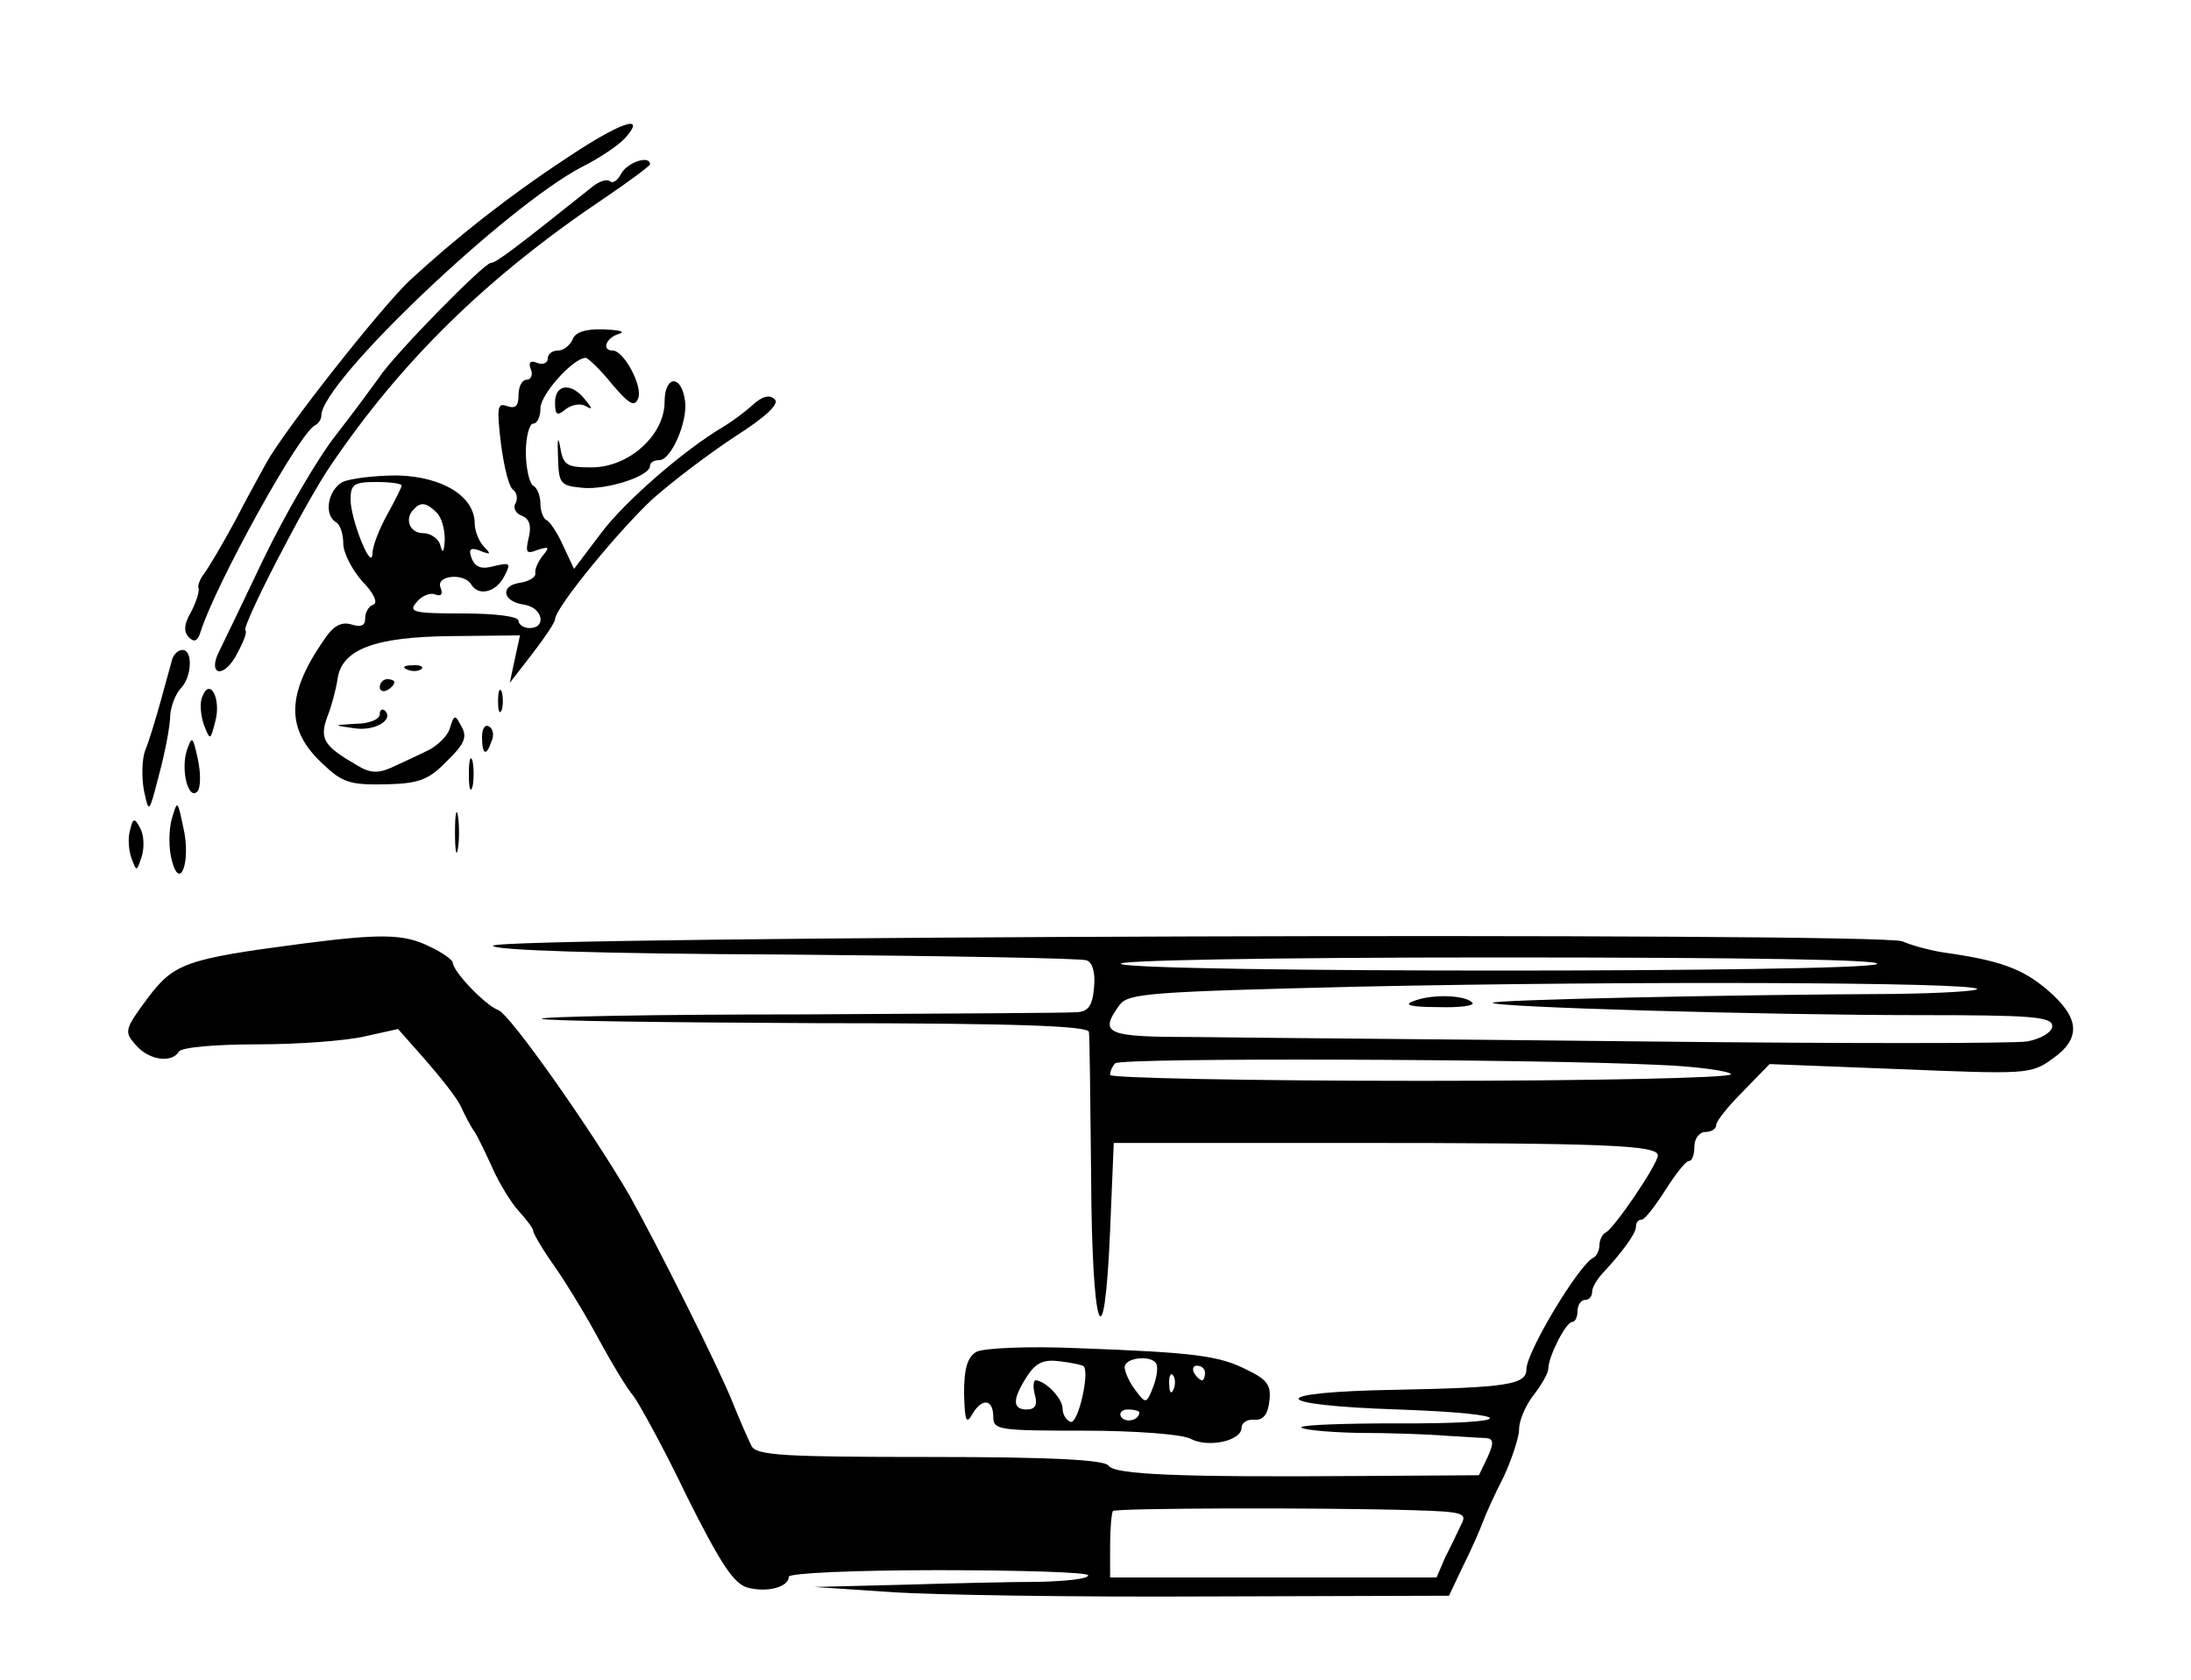 <?xml version="1.0" standalone="no"?>
<!DOCTYPE svg PUBLIC "-//W3C//DTD SVG 20010904//EN"
 "http://www.w3.org/TR/2001/REC-SVG-20010904/DTD/svg10.dtd">
<svg version="1.0" xmlns="http://www.w3.org/2000/svg"
 width="300pt" height="230pt" viewBox="0 0 300 230"
 preserveAspectRatio="xMidYMid meet">
<g transform="translate(0,230) scale(0.1,-0.1)"
fill="#000000" stroke="none">
<path d="M775 2083 c-79 -52 -150 -108 -214 -167 -40 -38 -172 -205 -197 -251
-6 -11 -26 -47 -43 -80 -18 -33 -37 -65 -42 -71 -5 -7 -9 -16 -7 -20 1 -5 -4
-20 -11 -33 -9 -16 -10 -26 -2 -34 7 -7 12 -5 16 9 21 65 136 274 157 282 4 2
8 8 8 13 0 46 253 286 356 340 24 12 51 30 60 40 31 35 -8 21 -81 -28z"/>
<path d="M851 2063 c-5 -10 -12 -15 -16 -11 -4 3 -14 0 -23 -7 -109 -87 -133
-105 -140 -105 -9 0 -133 -126 -153 -157 -8 -11 -35 -48 -60 -80 -25 -32 -69
-108 -98 -168 -29 -61 -56 -117 -60 -125 -17 -32 2 -41 21 -10 10 18 17 34 14
37 -5 6 82 175 117 226 97 143 214 258 375 366 34 23 62 44 62 46 0 13 -30 3
-39 -12z"/>
<path d="M784 1835 c-4 -8 -12 -15 -20 -15 -8 0 -14 -5 -14 -11 0 -6 -7 -9
-14 -6 -10 4 -13 1 -9 -9 3 -7 0 -14 -6 -14 -6 0 -11 -9 -11 -21 0 -15 -4 -19
-16 -15 -13 5 -14 -2 -8 -52 4 -31 11 -60 17 -63 5 -4 6 -12 3 -18 -4 -6 0
-14 8 -17 11 -4 14 -14 10 -30 -5 -21 -3 -23 12 -17 16 5 17 4 7 -8 -6 -8 -11
-18 -10 -24 1 -5 -8 -11 -21 -13 -28 -4 -24 -26 6 -30 25 -4 31 -32 7 -32 -8
0 -15 5 -15 10 0 6 -32 10 -76 10 -68 0 -75 2 -64 15 7 9 19 14 26 11 8 -3 11
0 7 10 -6 16 32 20 42 4 10 -17 34 -11 45 10 10 19 9 20 -13 15 -17 -5 -26 -2
-31 10 -5 13 -2 16 11 11 15 -6 16 -5 6 5 -7 7 -13 22 -13 32 0 37 -43 64
-105 66 -31 0 -65 -4 -76 -9 -20 -11 -26 -45 -9 -55 6 -3 10 -17 10 -29 0 -13
12 -36 26 -52 16 -16 22 -30 15 -32 -6 -2 -11 -10 -11 -19 0 -10 -6 -12 -19
-8 -14 4 -25 -2 -38 -22 -51 -74 -52 -122 -1 -169 26 -25 37 -29 85 -28 47 1
60 6 85 32 24 23 28 33 20 47 -9 17 -10 17 -16 -2 -3 -11 -18 -25 -31 -31 -14
-7 -36 -17 -49 -23 -18 -8 -29 -8 -47 3 -45 26 -52 36 -41 66 6 15 12 38 14
51 5 42 51 59 156 60 l94 1 -7 -32 -7 -33 31 40 c17 22 31 43 31 47 0 16 91
126 135 166 26 23 76 61 111 84 44 28 61 45 55 51 -7 7 -17 5 -31 -8 -11 -10
-29 -23 -39 -29 -53 -31 -135 -102 -168 -146 l-37 -49 -15 32 c-8 18 -19 34
-23 35 -4 2 -8 12 -8 22 0 10 -4 22 -10 25 -5 3 -10 24 -10 46 0 21 5 39 10
39 6 0 10 10 10 21 0 19 45 69 62 69 3 0 20 -16 36 -36 24 -28 31 -32 36 -19
6 17 -20 65 -35 65 -16 0 -9 18 9 23 9 3 0 5 -21 6 -25 1 -40 -4 -43 -14z
m-234 -200 c0 -2 -9 -20 -20 -40 -11 -20 -20 -43 -20 -53 -1 -26 -30 47 -30
74 0 21 5 24 35 24 19 0 35 -2 35 -5z m48 -37 c7 -7 11 -23 11 -37 -1 -17 -3
-20 -6 -8 -2 9 -13 17 -24 17 -18 0 -26 20 -12 33 9 10 17 9 31 -5z"/>
<path d="M910 1750 c0 -46 -49 -90 -100 -90 -34 0 -39 3 -43 28 -3 16 -4 11
-3 -13 1 -38 3 -40 34 -43 33 -3 92 16 92 30 0 5 6 8 13 8 16 0 39 53 35 81
-5 37 -28 35 -28 -1z"/>
<path d="M760 1749 c0 -18 3 -19 15 -9 8 6 20 8 27 4 10 -6 9 -3 -1 9 -19 24
-41 21 -41 -4z"/>
<path d="M236 1398 c-2 -7 -9 -33 -16 -58 -7 -25 -16 -55 -21 -67 -5 -13 -5
-38 -2 -55 7 -33 7 -32 21 22 8 30 15 66 15 80 1 14 8 31 15 38 15 16 16 52 2
52 -6 0 -12 -6 -14 -12z"/>
<path d="M558 1383 c7 -3 16 -2 19 1 4 3 -2 6 -13 5 -11 0 -14 -3 -6 -6z"/>
<path d="M520 1359 c0 -5 5 -7 10 -4 6 3 10 8 10 11 0 2 -4 4 -10 4 -5 0 -10
-5 -10 -11z"/>
<path d="M277 1346 c-4 -9 -2 -26 2 -38 9 -23 9 -22 16 5 8 31 -8 60 -18 33z"/>
<path d="M682 1340 c0 -14 2 -19 5 -12 2 6 2 18 0 25 -3 6 -5 1 -5 -13z"/>
<path d="M520 1322 c0 -7 -15 -13 -32 -13 -32 -2 -33 -2 -4 -6 28 -5 56 11 43
24 -4 3 -7 1 -7 -5z"/>
<path d="M660 1291 c0 -25 6 -27 13 -6 4 8 2 17 -3 20 -6 4 -10 -3 -10 -14z"/>
<path d="M256 1273 c-9 -27 2 -69 14 -57 5 5 5 25 1 44 -7 32 -8 33 -15 13z"/>
<path d="M642 1240 c0 -19 2 -27 5 -17 2 9 2 25 0 35 -3 9 -5 1 -5 -18z"/>
<path d="M235 1178 c-4 -16 -4 -40 0 -55 11 -45 27 -3 16 44 -8 38 -8 38 -16
11z"/>
<path d="M623 1160 c0 -25 2 -35 4 -22 2 12 2 32 0 45 -2 12 -4 2 -4 -23z"/>
<path d="M178 1163 c-3 -10 -2 -27 2 -38 7 -19 7 -19 14 2 4 13 3 30 -2 39 -8
15 -10 14 -14 -3z"/>
<path d="M415 1008 c-161 -21 -177 -27 -213 -75 -32 -43 -32 -46 -16 -64 18
-21 49 -25 59 -9 3 6 51 10 108 10 56 0 122 5 147 11 l45 10 38 -43 c21 -24
43 -52 48 -63 5 -11 13 -27 19 -35 5 -8 16 -31 25 -51 9 -20 25 -46 35 -57 11
-12 20 -24 20 -27 0 -4 13 -26 30 -50 16 -23 44 -69 61 -101 18 -33 38 -66 46
-75 7 -9 41 -70 73 -137 47 -94 65 -121 84 -126 27 -7 56 1 56 15 0 5 91 9
205 9 113 0 205 -3 205 -7 0 -5 -30 -8 -67 -9 -38 0 -122 -2 -188 -4 l-120 -3
105 -7 c58 -4 253 -7 435 -6 l329 1 19 40 c11 22 23 49 27 60 4 11 17 40 29
63 11 24 21 54 21 65 0 12 9 33 20 47 11 14 20 30 20 36 0 16 24 64 33 64 4 0
7 7 7 15 0 8 5 15 10 15 6 0 10 5 10 11 0 6 6 16 13 24 28 30 47 56 47 65 0 6
3 10 8 10 4 0 18 18 32 40 14 22 28 40 32 40 5 0 8 9 8 20 0 11 7 20 15 20 8
0 15 4 15 10 0 5 17 26 37 46 l36 37 179 -7 c172 -7 179 -7 208 14 40 28 38
56 -6 94 -35 30 -66 41 -144 52 -19 3 -44 10 -55 15 -28 13 -1930 7 -1930 -6
0 -6 142 -11 400 -12 220 -2 406 -5 413 -8 8 -3 12 -17 10 -37 -2 -25 -8 -33
-23 -34 -11 -1 -182 -2 -379 -3 -198 0 -357 -3 -354 -6 2 -3 172 -5 376 -6
277 0 372 -4 373 -12 1 -7 2 -95 3 -197 1 -215 18 -264 26 -75 l5 120 320 0
c351 0 425 -3 425 -17 0 -12 -61 -102 -72 -106 -4 -2 -8 -10 -8 -17 0 -7 -4
-15 -8 -17 -19 -8 -92 -129 -92 -153 0 -21 -27 -25 -178 -28 -180 -3 -178 -21
3 -27 169 -6 166 -20 -5 -19 -67 0 -124 -2 -128 -5 -3 -3 31 -7 76 -8 45 0
100 -2 122 -4 22 -1 46 -3 54 -3 11 -1 12 -6 3 -26 l-12 -25 -155 -1 c-259 -2
-344 2 -352 14 -5 8 -77 12 -244 12 -200 0 -238 2 -245 15 -4 8 -16 35 -26 60
-19 48 -105 219 -141 283 -51 88 -164 249 -180 254 -18 7 -62 53 -62 65 0 3
-14 14 -32 22 -34 17 -65 18 -173 4z m2155 -28 c-19 -12 -1007 -12 -1035 0
-12 5 204 9 515 9 342 0 530 -3 520 -9z m137 -34 c3 -3 -47 -6 -113 -7 -230
-1 -546 -8 -550 -12 -6 -6 374 -17 584 -17 153 0 182 -2 182 -15 0 -8 -14 -17
-34 -21 -19 -3 -257 -3 -528 0 -271 3 -546 5 -610 6 -124 0 -134 4 -105 44 12
16 42 18 328 25 376 8 837 6 846 -3z m-439 -104 c56 -2 102 -9 102 -13 0 -5
-191 -9 -425 -9 -234 0 -425 4 -425 8 0 5 3 12 7 16 8 8 572 6 741 -2z m-330
-610 c65 -2 71 -4 63 -19 -5 -10 -14 -30 -22 -45 l-12 -28 -224 0 -223 0 0 43
c0 24 2 46 4 48 4 4 282 5 414 1z"/>
<path d="M1935 929 c-14 -5 -3 -8 34 -8 30 -1 51 2 47 6 -10 11 -57 12 -81 2z"/>
<path d="M1337 449 c-12 -7 -17 -22 -17 -57 1 -37 3 -43 11 -29 13 23 29 22
29 -3 0 -18 7 -19 125 -19 69 0 134 -5 145 -11 24 -13 70 -3 70 15 0 7 8 12
18 11 11 -1 18 7 20 25 3 22 -3 30 -30 43 -39 20 -72 24 -233 30 -69 3 -128 0
-138 -5z m147 -20 c8 -10 -8 -79 -18 -76 -6 2 -11 10 -11 18 0 14 -23 38 -37
39 -3 0 -4 -9 -1 -20 4 -14 0 -20 -11 -20 -20 0 -20 14 0 45 12 19 23 24 45
21 17 -2 31 -5 33 -7z m99 4 c3 -5 1 -19 -4 -32 -9 -23 -10 -24 -24 -5 -8 10
-15 25 -15 32 0 13 36 17 43 5z m67 -13 c0 -5 -2 -10 -4 -10 -3 0 -8 5 -11 10
-3 6 -1 10 4 10 6 0 11 -4 11 -10z m-43 -22 c-3 -8 -6 -5 -6 6 -1 11 2 17 5
13 3 -3 4 -12 1 -19z m-47 -32 c0 -11 -19 -15 -25 -6 -3 5 1 10 9 10 9 0 16
-2 16 -4z"/>
</g>
</svg>
